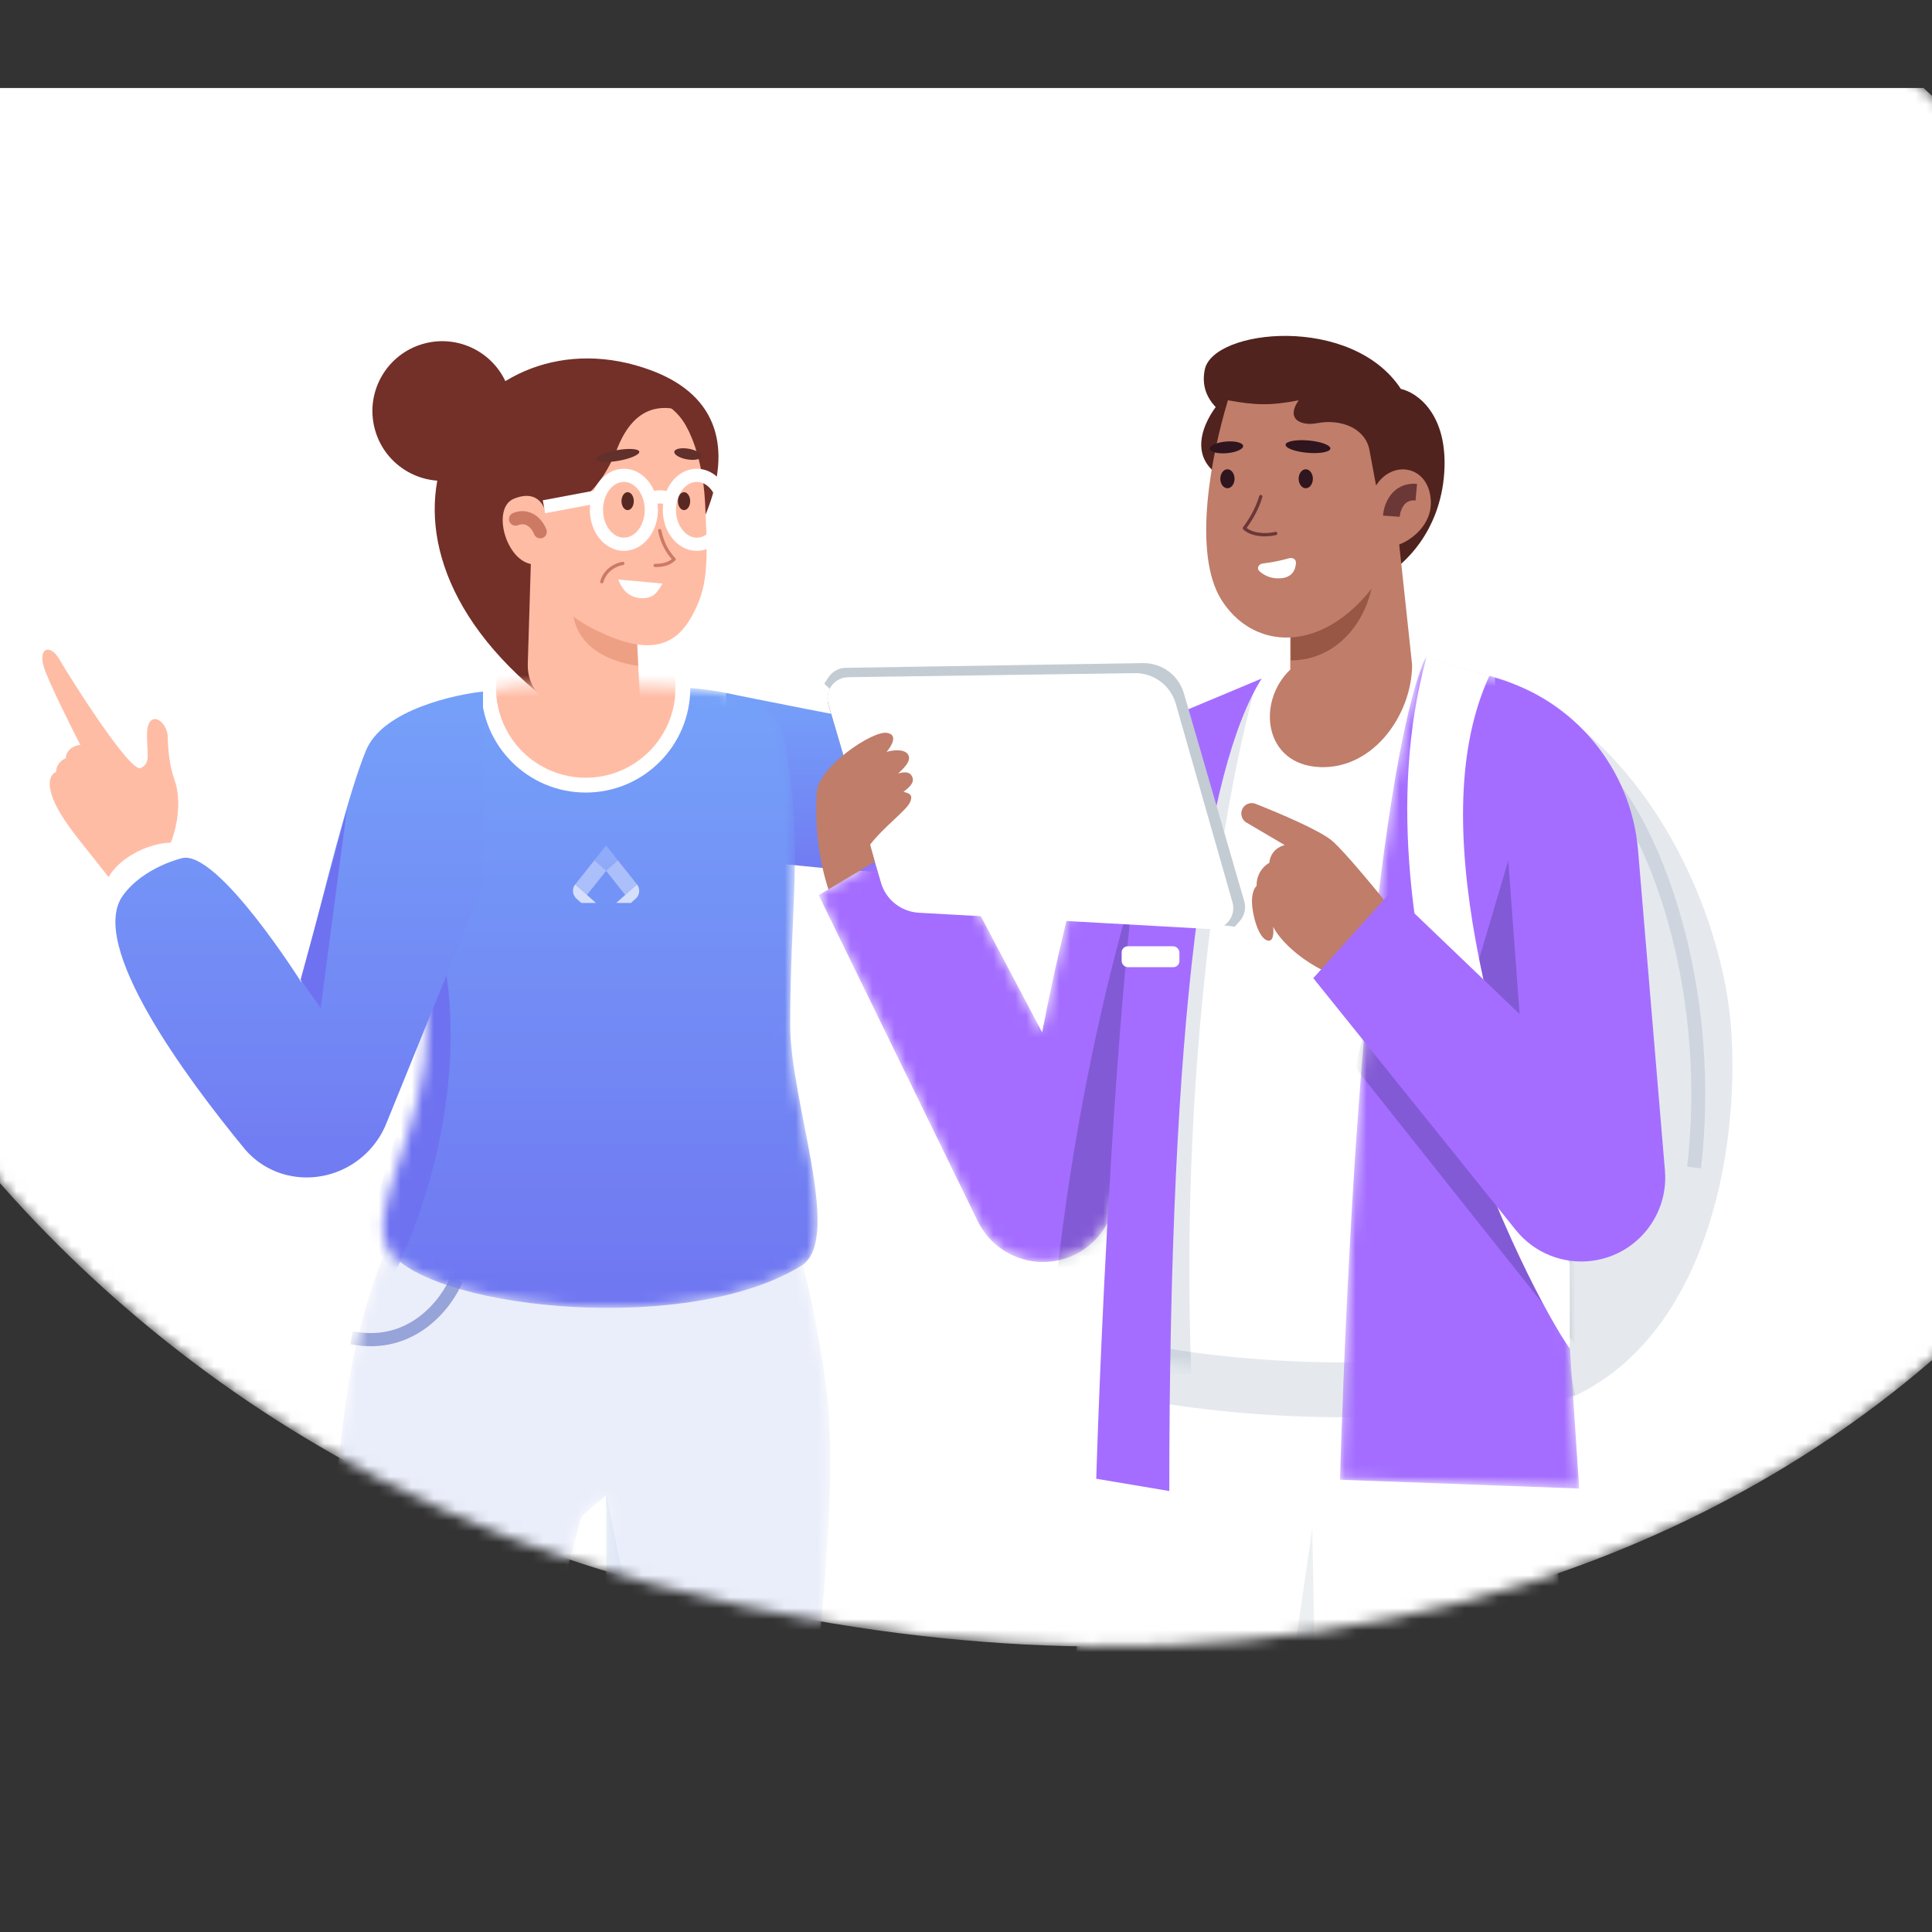 <svg width="176" height="176" viewBox="0 0 176 176" fill="none" xmlns="http://www.w3.org/2000/svg">
<rect x="0" y="0" width="176" height="176" fill="#333333" stroke="none"/>
<g clip-path="url(#clip0_9113_56428)">
<g clip-path="url(#clip1_9113_56428)">
<mask id="mask0_9113_56428" style="mask-type:alpha" maskUnits="userSpaceOnUse" x="-28" y="-26" width="233" height="176">
<path d="M59.463 144.346C-12.072 125.314 -39.853 51.638 -23.413 16.957C-1.775 -28.693 49.867 -28.166 95.812 -24.483C153.244 -19.878 201.225 16.957 204.133 64.536C207.041 112.115 148.882 168.136 59.463 144.346Z" fill="#D1E8F4"/>
</mask>
<g mask="url(#mask0_9113_56428)">
<path d="M59.463 144.346C-12.072 125.314 -39.853 51.638 -23.413 16.957C-1.775 -28.693 49.867 -28.166 95.812 -24.483C153.244 -19.878 201.225 16.957 204.133 64.536C207.041 112.115 148.882 168.136 59.463 144.346Z" fill="white"/>
<mask id="mask1_9113_56428" style="mask-type:alpha" maskUnits="userSpaceOnUse" x="27" y="110" width="49" height="69">
<path d="M71.684 110.814C72.999 113.617 74.652 121.027 75.4 127.506C76.256 137.117 74.559 150.961 73.068 163.118C72.458 168.093 71.882 172.786 71.531 176.79C67.067 177.255 61.362 177.794 55.214 178.088V136.202L52.982 138.141L42.019 178.234C37.13 178.077 32.305 177.644 27.903 176.79C27.903 176.79 29.506 137.815 32.026 124.507C33.14 118.628 35.388 112.367 36.916 110.68L71.684 110.814Z" fill="#42526E"/>
</mask>
<g mask="url(#mask1_9113_56428)">
<path d="M71.684 110.814C72.999 113.617 74.652 121.027 75.4 127.506C76.256 137.117 74.559 150.961 73.068 163.118C72.458 168.093 71.882 172.786 71.531 176.79C67.067 177.255 61.362 177.794 55.214 178.088V136.202L52.982 138.141L42.019 178.234C37.13 178.077 32.305 177.644 27.903 176.79C27.903 176.79 29.506 137.815 32.026 124.507C33.14 118.628 35.388 112.367 36.916 110.68L71.684 110.814Z" fill="#EAEEFA"/>
<path d="M41.59 116.547C40.679 118.773 37.492 122.953 32.027 121.86" stroke="#97A4D9" stroke-width="1.2"/>
<path d="M59.585 157.659L55.237 136.123V157.659H59.585Z" fill="#DEE5F5"/>
</g>
<path d="M104.77 69.069C99.463 69.941 71.01 64.108 66.138 63.133V78.069C81.151 80.12 96.261 80.339 104.037 78.718L104.77 69.069Z" fill="url(#paint0_linear_9113_56428)"/>
<path d="M59.367 33.756C71.993 38.5 62.4 53.641 53.727 59.635L48.854 62.991C29.819 46.975 43.583 27.825 59.367 33.756Z" fill="#723028"/>
<path d="M41.932 43.585C45.325 42.676 47.339 39.188 46.43 35.795C45.521 32.403 42.033 30.389 38.64 31.298C35.248 32.207 33.234 35.695 34.143 39.088C35.052 42.48 38.54 44.494 41.932 43.585Z" fill="#723028"/>
<mask id="mask2_9113_56428" style="mask-type:alpha" maskUnits="userSpaceOnUse" x="34" y="62" width="41" height="58">
<path d="M46.976 62.468C49.377 62.301 51.783 62.268 54.537 62.347C63.366 62.6 70.589 62.384 71.493 67.448C73.218 77.103 71.986 82.343 71.986 93.387C71.986 100.339 76.692 112.456 73.174 115.194C63.101 121.646 40.164 119.379 35.705 114.26C32.723 110.837 38.893 103.367 38.893 93.387C38.893 89.401 38.578 82.596 37.227 78.162C36.816 76.81 36.517 75.508 36.307 74.276C35.224 67.893 40.518 62.917 46.976 62.468Z" fill="#906EE1"/>
</mask>
<g mask="url(#mask2_9113_56428)">
<path d="M46.976 62.468C49.377 62.301 51.783 62.268 54.537 62.347C63.366 62.6 70.589 62.384 71.493 67.448C73.218 77.103 71.986 82.343 71.986 93.387C71.986 100.339 76.692 112.456 73.174 115.194C63.101 121.646 40.164 119.379 35.705 114.26C32.723 110.837 38.893 103.367 38.893 93.387C38.893 89.401 38.578 82.596 37.227 78.162C36.816 76.81 36.517 75.508 36.307 74.276C35.224 67.893 40.518 62.917 46.976 62.468Z" fill="url(#paint1_linear_9113_56428)"/>
<path d="M35.964 115.998C43.468 99.991 40.865 86.711 39.392 84.186C39.392 92.517 35.053 108.179 33.124 112.211L35.964 115.998Z" fill="#6F72F0"/>
<circle cx="53.36" cy="62.675" r="9.524" fill="white"/>
<circle cx="53.36" cy="62.675" r="8.174" fill="#FFBCA5"/>
</g>
<g clip-path="url(#clip2_9113_56428)">
<g clip-path="url(#clip3_9113_56428)">
<rect width="2.395" height="3.202" transform="matrix(0.622 0.783 0.748 -0.664 52.404 78.625)" fill="white" fill-opacity="0.2"/>
<rect width="1.437" height="2.805" transform="matrix(-0.748 0.664 0.622 0.783 56.288 78.376)" fill="white" fill-opacity="0.4"/>
<path d="M58.032 80.573L55.949 82.421L56.501 83.117L57.919 81.858C58.286 81.532 58.336 80.957 58.032 80.573Z" fill="white" fill-opacity="0.7"/>
</g>
<g clip-path="url(#clip4_9113_56428)">
<rect width="2.395" height="3.202" transform="matrix(-0.622 0.783 -0.748 -0.664 58.023 78.625)" fill="white" fill-opacity="0.2"/>
<rect width="1.437" height="2.805" transform="matrix(0.748 0.664 -0.622 0.783 54.139 78.376)" fill="white" fill-opacity="0.4"/>
<path d="M52.395 80.573L54.478 82.421L53.926 83.117L52.508 81.858C52.141 81.532 52.091 80.957 52.395 80.573Z" fill="white" fill-opacity="0.7"/>
</g>
</g>
<path d="M48.378 50.697L48.079 60.514C48.013 62.698 49.706 64.533 51.888 64.643L58.369 64.969L57.846 54.934L48.378 50.697Z" fill="#FFBCA5"/>
<path opacity="0.5" d="M58.137 60.667C51.284 59.621 52.197 54.725 52.197 54.725L56.538 54.254L57.898 54.882L58.137 60.667Z" fill="#DE8467"/>
<path d="M62.576 38.954C62.576 38.954 63.992 41.324 64.226 45.728C64.54 51.639 64.435 53.574 63.023 56.138C61.61 58.701 59.413 59.642 55.281 57.864C51.41 56.19 47.329 53.313 47.382 43.949C47.382 35.49 59.614 33.075 62.576 38.954Z" fill="#FFBCA5"/>
<path d="M56.737 51.328C56.236 51.397 55.15 51.825 54.822 52.993" stroke="#CD7A65" stroke-width="0.3" stroke-linecap="round"/>
<path d="M56.261 40.777C57.878 36.778 60.43 36.962 61.971 37.366C60.329 34.941 53.259 33.696 49.861 36.728C46.463 39.759 46.585 44.414 47.07 46.363H48.502L48.56 46.363C51.282 46.364 54.002 46.364 56.261 40.777Z" fill="#723028"/>
<ellipse rx="1.993" ry="0.49" transform="matrix(-0.985 0.174 0.174 0.985 56.274 41.491)" fill="#62302A"/>
<ellipse cx="62.664" cy="41.363" rx="1.255" ry="0.49" transform="rotate(10 62.664 41.363)" fill="#62302A"/>
<path d="M49.683 46.617C49.683 46.617 49.262 44.472 46.856 45.414C44.502 46.303 46.388 52.214 49.317 51.325C51.043 50.854 49.683 46.617 49.683 46.617Z" fill="#FFBCA5"/>
<path d="M49.214 48.444C48.886 47.6 48.043 46.851 46.963 47.29" stroke="#CD7A65" stroke-width="1.2" stroke-linecap="round"/>
<path d="M56.327 52.794C56.379 52.898 56.693 53.997 57.739 54.363C58.315 54.572 59.099 54.572 59.622 54.154C59.989 53.84 60.355 53.16 60.355 53.16L56.327 52.794Z" fill="white"/>
<path d="M60.097 48.334C60.338 49.52 60.836 50.328 61.408 50.949C60.938 51.401 60.315 51.511 59.682 51.511" stroke="#CD7A65" stroke-width="0.3" stroke-linecap="round" stroke-linejoin="round"/>
<path d="M57.176 46.471C56.867 46.471 56.616 46.105 56.616 45.653C56.616 45.202 56.867 44.836 57.176 44.836C57.486 44.836 57.737 45.202 57.737 45.653C57.737 46.105 57.486 46.471 57.176 46.471Z" fill="#582923"/>
<path d="M62.314 46.471C62.005 46.471 61.754 46.105 61.754 45.653C61.754 45.202 62.005 44.836 62.314 44.836C62.624 44.836 62.875 45.202 62.875 45.653C62.875 46.105 62.624 46.471 62.314 46.471Z" fill="#582923"/>
<path d="M15.886 71.005C16.658 73.159 15.983 75.761 15.548 76.792L18.404 80.346L12.533 83.56C8.907 78.059 5.12 74.822 4.57 71.85C4.389 70.871 4.807 70.429 5.12 70.31C5.114 69.567 5.696 69.181 5.987 69.082C6.05 68.176 6.899 67.886 7.315 67.854C6.487 66.244 4.683 62.629 4.087 61.044C3.343 59.064 4.533 58.539 5.412 60.066C6.292 61.593 11.843 70.433 12.827 69.967C13.812 69.5 13.33 68.484 13.4 66.662C13.409 66.403 13.459 66.178 13.537 65.983C13.993 64.845 15.264 65.916 15.284 67.142C15.304 68.371 15.454 69.8 15.886 71.005Z" fill="#FFBCA5"/>
<path d="M15.877 76.769L17.21 78.82L10.853 83.125L9.518 80.813C10.123 78.372 13.588 76.645 15.877 76.769Z" fill="white"/>
<path d="M33.355 68.335C34.919 64.591 41.718 63.233 44 63L44.018 80.617L35.183 102.369C34.367 104.378 32.755 105.96 30.731 106.74C27.709 107.903 24.284 107.095 22.229 104.593C16.971 98.192 7.96 86.052 11.197 81.577C13.07 78.989 16.583 78.175 16.583 78.175C19.825 77.374 27.445 89.47 27.445 89.47L27.467 89.38C29.603 80.839 31.796 72.066 33.355 68.335Z" fill="url(#paint2_linear_9113_56428)"/>
<path d="M29.216 91.828L27.38 89.257L31.595 73.77L29.216 91.828Z" fill="#6F72F0"/>
<ellipse rx="2.501" ry="3.14" transform="matrix(-1 0 0 1 63.478 46.441)" stroke="white" stroke-width="1.2"/>
<ellipse rx="2.501" ry="3.14" transform="matrix(-1 0 0 1 56.834 46.441)" stroke="white" stroke-width="1.2"/>
<path d="M61.236 45.533C60.868 45.331 59.917 45.048 59.052 45.533" stroke="white" stroke-width="1.2"/>
<path d="M54.573 45.223L49.555 46.164" stroke="white" stroke-width="1.2"/>
<mask id="mask3_9113_56428" style="mask-type:alpha" maskUnits="userSpaceOnUse" x="94" y="122" width="56" height="128">
<path d="M94.84 185.412C94.84 168.834 101.981 122.014 101.981 122.014H140.414L149.344 248.126L131.764 249.123L118.85 169.852L116.966 188.239L115.204 248.241H99.176C99.176 248.241 94.84 198.688 94.84 185.412Z" fill="#E9D1C9"/>
</mask>
<g mask="url(#mask3_9113_56428)">
<path d="M94.84 185.412C94.84 168.834 101.981 122.014 101.981 122.014H140.414L149.344 248.126L131.764 249.123L118.85 169.852L116.966 188.239L115.204 248.241H99.176C99.176 248.241 94.84 198.688 94.84 185.412Z" fill="white"/>
</g>
<path d="M157.66 93.195C156.509 79.94 145.743 58.099 124.312 60.513C122.063 64.332 125.001 72.659 125.297 87.269C125.593 101.879 132.243 120.82 136.189 129.094C154.895 127.429 158.731 105.522 157.66 93.195Z" fill="#002B58" fill-opacity="0.104"/>
<path d="M147.103 71.87C151.317 77.426 156.107 90.774 154.327 106.358" stroke="#002B58" stroke-opacity="0.104" stroke-width="1.27"/>
<mask id="mask4_9113_56428" style="mask-type:alpha" maskUnits="userSpaceOnUse" x="102" y="59" width="41" height="66">
<path d="M105.806 65.745L118.64 60.225L121.859 61.284L128.765 59.633L142.593 63.867L141.639 121.096C121.643 126.231 107.538 125.274 102.606 123.134C101.443 109.842 105.321 78.282 105.806 65.745Z" fill="white"/>
</mask>
<g mask="url(#mask4_9113_56428)">
<path d="M105.806 65.745L118.64 60.225L121.859 61.284L128.765 59.633L134.79 61.474C139.429 62.891 142.609 67.16 142.638 72.011L142.934 121.096C122.938 126.231 107.538 125.274 102.606 123.134C101.443 109.842 105.321 78.282 105.806 65.745Z" fill="white"/>
<path d="M108.525 125.169C107.382 94.833 112.031 70.453 114.499 62.055C109.616 68.392 106.837 83.656 106.058 90.495L104.11 125.169H108.525Z" fill="#002B58" fill-opacity="0.104"/>
</g>
<path d="M102.662 124.639C108.828 126.129 125.526 128.214 142.995 124.639" stroke="#002B58" stroke-opacity="0.104" stroke-width="5"/>
<path d="M111.072 43.332C107.978 41.304 109.955 37.847 111.33 36.372L113.478 37.146L111.072 43.332Z" fill="#50231E"/>
<path d="M109.754 33.659C109.143 36.576 111.761 38.06 113.025 38.581L126.241 52.358C127.863 51.503 131.197 48.454 131.565 43.09C131.933 37.727 129.087 35.75 127.618 35.432C123.148 28.618 110.529 29.955 109.754 33.659Z" fill="#50231E"/>
<path d="M128.639 60.56L127.445 49.416L117.541 56.487V60.998C114.45 63.931 115.112 69.714 120.293 69.882C125.228 70.041 128.639 64.957 128.639 60.56Z" fill="#C07D6A"/>
<path d="M125.188 51.392C125.188 55.981 122.114 60.159 117.59 60.159V57.568L125.188 51.392Z" fill="#985745"/>
<path d="M111.291 54.683C108.592 50.436 110.332 41.495 111.862 36.463C114.343 36.917 115.752 36.967 118.317 36.463C118.317 36.463 117.146 37.943 118.507 38.472C118.954 38.646 119.482 38.647 120.038 38.541C122.085 38.152 124.375 38.959 124.756 41.008L125.356 44.231C126.793 41.908 130.056 42.351 130.333 45.448C130.554 47.925 128.328 49.318 127.425 49.613C122.582 59.631 114.664 59.992 111.291 54.683Z" fill="#C07D6A"/>
<path d="M115.031 51.335C116.001 51.22 116.855 51.021 117.432 50.854C117.737 50.766 118.07 50.944 118.058 51.261C118.036 51.879 117.736 52.593 116.688 52.679C115.78 52.753 115.13 52.406 114.721 52.022C114.449 51.766 114.66 51.379 115.031 51.335Z" fill="white"/>
<path d="M126.75 47.023C126.806 46.231 127.339 44.685 129.021 44.836" stroke="#6B3737" stroke-width="1.52"/>
<path d="M114.855 45.238C114.582 46.122 114.178 47.01 113.36 48.121C113.971 48.703 115.196 48.837 116.21 48.598" stroke="#6B3737" stroke-width="0.3" stroke-linecap="round" stroke-linejoin="round"/>
<ellipse cx="118.952" cy="43.614" rx="0.647" ry="0.863" fill="#2F151D"/>
<ellipse rx="2.047" ry="0.563" transform="matrix(-0.996 -0.087 -0.087 0.996 119.153 40.687)" fill="#2F151D"/>
<ellipse cx="111.726" cy="40.753" rx="1.526" ry="0.531" transform="rotate(-5 111.726 40.753)" fill="#2F151D"/>
<ellipse cx="111.816" cy="43.614" rx="0.647" ry="0.863" fill="#2F151D"/>
<mask id="mask5_9113_56428" style="mask-type:alpha" maskUnits="userSpaceOnUse" x="74" y="65" width="33" height="50">
<path d="M94.935 94.043C99.31 71.565 103.112 66.84 106.006 65.557L104.518 95.657V101.69L101.227 110.634C100.269 113.236 97.79 114.965 95.017 114.965C92.488 114.965 90.18 113.523 89.071 111.25L74.579 81.546L85.01 75.239L94.935 94.043Z" fill="#FDA94A"/>
</mask>
<g mask="url(#mask5_9113_56428)">
<path d="M94.935 94.043C99.31 71.565 103.112 66.84 106.006 65.557L104.518 95.657V101.69L101.227 110.634C100.269 113.236 97.79 114.965 95.017 114.965C92.488 114.965 90.18 113.523 89.071 111.25L74.579 81.546L85.01 75.239L94.935 94.043Z" fill="#A46DFF"/>
<path opacity="0.2" d="M96.239 116.457C99.157 90.359 105.804 71.827 108.762 65.823L107.013 112.533L96.239 116.457Z" fill="#04132F"/>
</g>
<path d="M106.519 135.828C106.519 92.612 109.828 69.888 114.941 61.81L105.761 65.656C101.429 81.482 99.865 134.71 99.865 134.71L106.519 135.828Z" fill="#A46DFF"/>
<rect x="102.18" y="86.204" width="5.261" height="1.902" rx="0.554" fill="#FFFFFE"/>
<path d="M75.469 64.186C75.108 62.958 76.028 61.728 77.307 61.728H103.884C105.583 61.728 107.079 62.848 107.559 64.478L112.29 80.541C112.652 81.768 111.732 82.998 110.453 82.998H83.876C82.177 82.998 80.681 81.879 80.201 80.249L75.469 64.186Z" fill="#323E5D"/>
<path d="M75.474 61.701C75.822 61.171 76.41 60.847 77.045 60.837L104.112 60.406C105.839 60.379 107.371 61.51 107.852 63.169L113.348 82.101C113.533 82.74 113.374 83.429 112.927 83.922L112.479 84.417L98.108 82.71C97.3 82.614 96.544 82.264 95.949 81.709L75.089 62.287L75.474 61.701Z" fill="#C4CCD3"/>
<path d="M75.459 64.149C75.101 62.933 76.002 61.71 77.27 61.692L103.369 61.322C105.1 61.298 106.632 62.437 107.108 64.101L112.275 82.198C112.636 83.465 111.641 84.71 110.326 84.637L83.708 83.148C82.091 83.058 80.704 81.959 80.247 80.405L75.459 64.149Z" fill="white"/>
<path d="M75.467 81.027L79.692 78.501L79.267 76.94C80.572 75.25 82.641 73.795 82.932 73.017C83.185 72.341 82.778 72.276 82.31 72.129C82.71 71.816 83.363 71.335 83.102 70.765C82.842 70.194 82.213 70.354 81.812 70.469C82.335 69.987 83.079 69.287 82.72 68.733C82.362 68.179 81.269 68.342 80.767 68.493C81.22 67.973 81.853 66.899 80.767 66.758C79.409 66.582 74.549 69.9 74.407 72.129C74.192 75.533 74.657 78.501 75.467 81.027Z" fill="#C07D6A"/>
<mask id="mask6_9113_56428" style="mask-type:alpha" maskUnits="userSpaceOnUse" x="122" y="59" width="22" height="77">
<path d="M122.067 134.802C123.548 86.993 127.366 65.419 129.838 59.927L136.25 61.71C140.741 62.959 143.807 67.103 143.687 71.764L142.554 115.904L143.861 135.602L122.067 134.802Z" fill="#59A561"/>
</mask>
<g mask="url(#mask6_9113_56428)">
<path d="M122.067 134.802C123.548 86.993 127.366 65.419 129.838 59.928L136.25 61.71C140.741 62.959 143.807 67.104 143.687 71.764L142.554 115.905L143.861 135.602L122.067 134.802Z" fill="#A46DFF"/>
<path opacity="0.2" d="M134.005 89.859L138.944 73.185L145.279 73.661V108.428L144.098 123.236L123.423 97.206L124.407 93.585L134.005 89.859Z" fill="#04132F"/>
</g>
<path d="M121.381 76.619C122.568 77.658 125.586 81.339 126.946 83.049L120.999 88.648C117.851 87.156 116.34 85.199 115.978 84.408C116.032 84.816 116.037 85.644 115.632 85.692C115.124 85.752 114.474 84.882 114.143 83.049C113.879 81.583 114.254 80.877 114.474 80.707C114.441 79.517 115.232 78.806 115.632 78.599C115.731 77.508 116.61 77.07 117.037 76.987L113.55 74.933C113.054 74.641 112.928 73.98 113.281 73.526C113.538 73.196 113.98 73.072 114.37 73.224C116.596 74.098 120.308 75.68 121.381 76.619Z" fill="#C07D6A"/>
<path d="M135.692 61.538L129.936 59.928C122.894 85.669 139.26 117.593 143.001 122.855V115.139C135.948 95.436 129.683 74.522 135.692 61.538Z" fill="white"/>
<path d="M136.368 61.796L136.17 61.739L138.432 92.382L126.757 81.199L119.637 89.106L138.095 112.065C139.783 114.164 142.452 115.22 145.119 114.845C149.135 114.279 152.011 110.676 151.671 106.635L149.22 77.443C148.6 70.065 143.485 63.837 136.368 61.796Z" fill="#A46DFF"/>
<path d="M117.959 150.178L119.545 139.225L119.729 149.226L117.959 150.178Z" fill="#002B58" fill-opacity="0.071"/>
</g>
</g>
</g>
<defs>
<linearGradient id="paint0_linear_9113_56428" x1="85.454" y1="63.133" x2="85.454" y2="79.79" gradientUnits="userSpaceOnUse">
<stop stop-color="#75A1F9"/>
<stop offset="1" stop-color="#717AF2"/>
</linearGradient>
<linearGradient id="paint1_linear_9113_56428" x1="54.685" y1="62.306" x2="54.685" y2="119.147" gradientUnits="userSpaceOnUse">
<stop stop-color="#75A2F9"/>
<stop offset="1" stop-color="#7076F1"/>
</linearGradient>
<linearGradient id="paint2_linear_9113_56428" x1="27.266" y1="62.957" x2="27.266" y2="108.669" gradientUnits="userSpaceOnUse">
<stop stop-color="#75A1F9"/>
<stop offset="1" stop-color="#717AF2"/>
</linearGradient>
<clipPath id="clip0_9113_56428">
<rect width="176" height="176" fill="white"/>
</clipPath>
<clipPath id="clip1_9113_56428">
<rect width="232" height="159" fill="white" transform="translate(-28 8)"/>
</clipPath>
<clipPath id="clip2_9113_56428">
<rect width="6.539" height="5.232" fill="white" transform="matrix(-1 0 0 1 58.456 77.023)"/>
</clipPath>
<clipPath id="clip3_9113_56428">
<rect width="3.932" height="5.979" fill="white" transform="matrix(1 0 0 -1 55.214 82.254)"/>
</clipPath>
<clipPath id="clip4_9113_56428">
<rect width="3.932" height="5.979" fill="white" transform="translate(55.213 82.254) rotate(-180)"/>
</clipPath>
</defs>
</svg>
